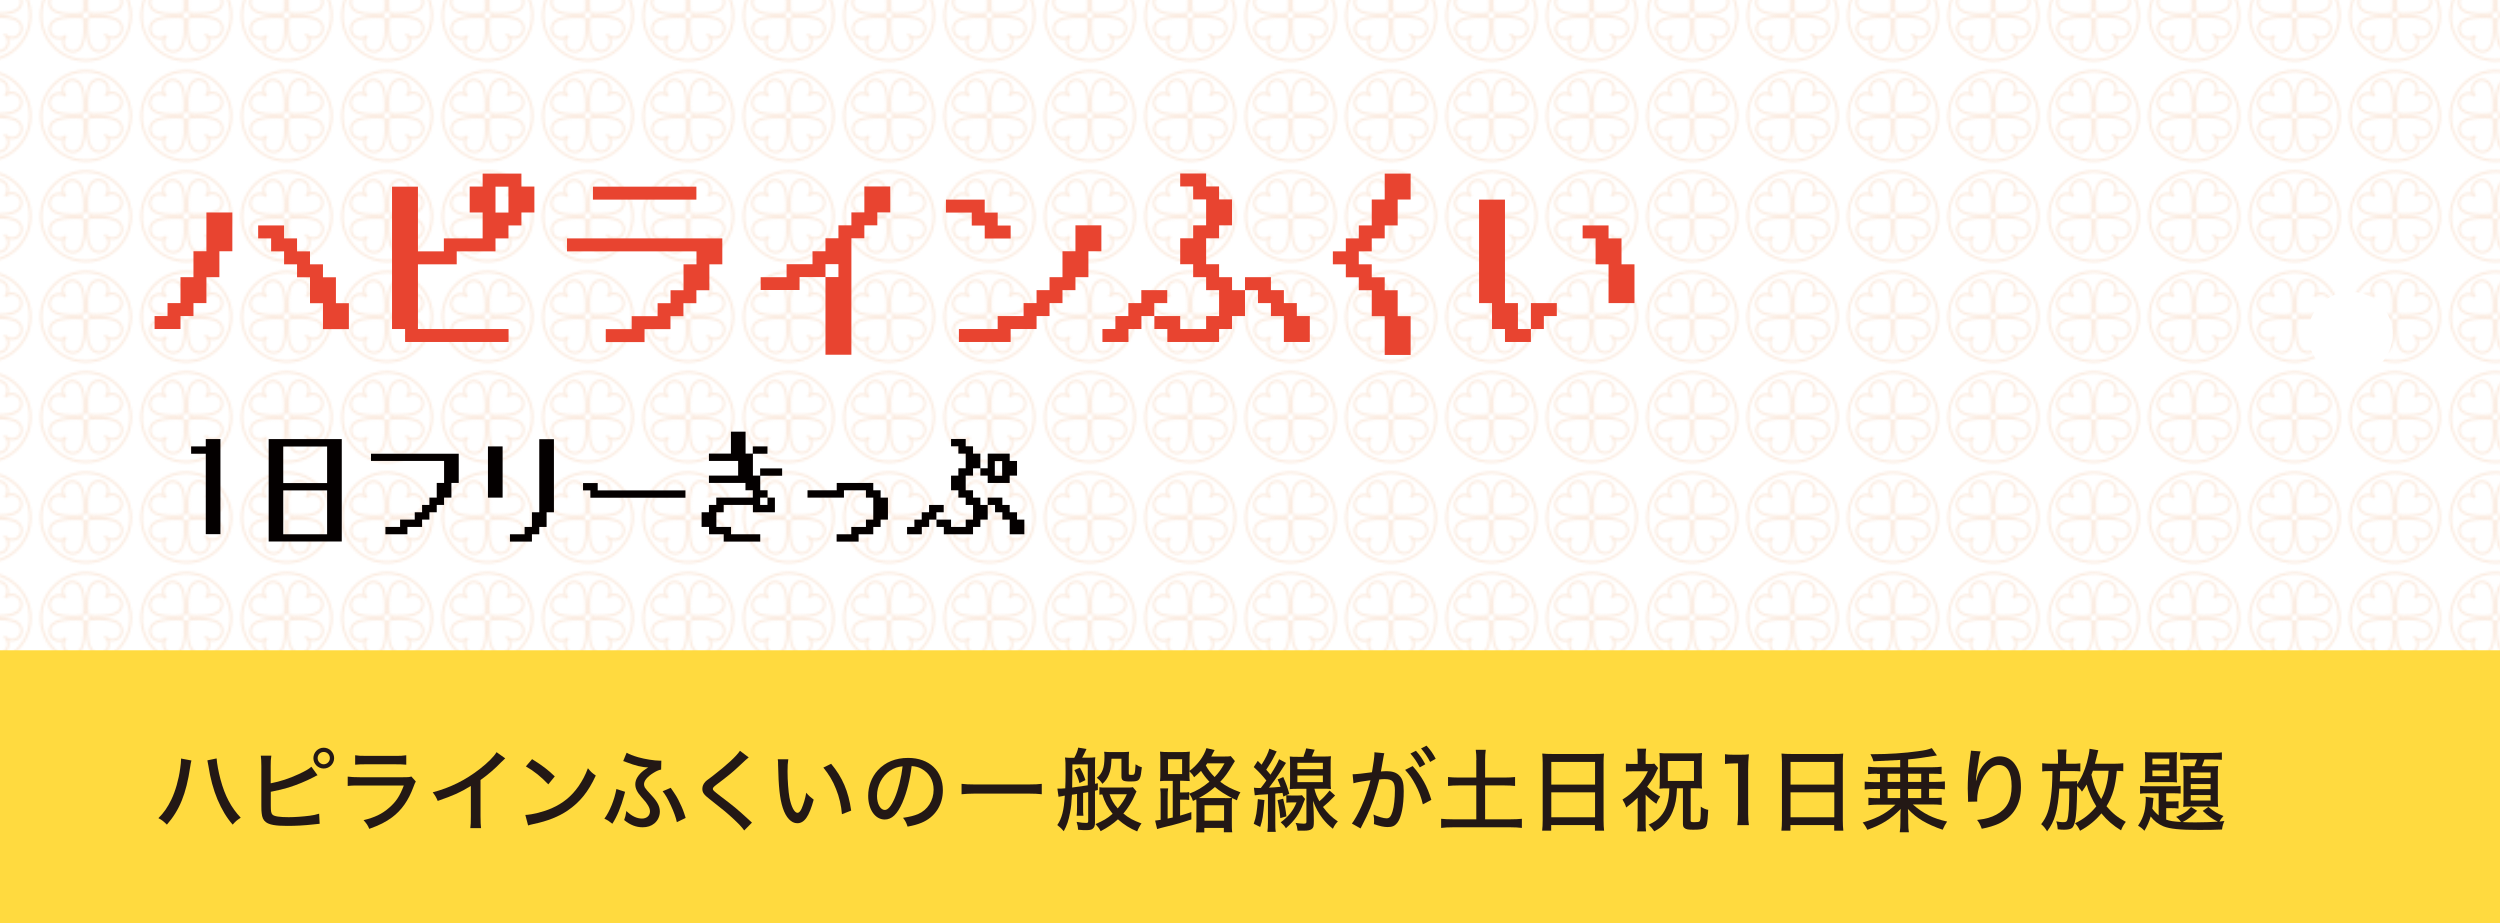<?xml version="1.0" encoding="UTF-8"?>
<svg xmlns="http://www.w3.org/2000/svg" width="235.32" height="86.92" xmlns:xlink="http://www.w3.org/1999/xlink" version="1.1" viewBox="0 0 235.32 86.92">
  <!-- Generator: Adobe Illustrator 29.1.0, SVG Export Plug-In . SVG Version: 2.1.0 Build 142)  -->
  <defs>
    <clipPath id="clippath">
      <rect x="0" y="0" width="235.32" height="86.92" fill="none"/>
    </clipPath>
    <clipPath id="clippath-1">
      <rect width="44.18" height="44.18" fill="none"/>
    </clipPath>
    <pattern id="Unnamed_Pattern_7" data-name="Unnamed Pattern 7" x="0" y="0" width="44.18" height="44.18" patternTransform="translate(-6526.51 -6306.51) scale(.21 -.21)" patternUnits="userSpaceOnUse" viewBox="0 0 44.18 44.18">
      <g>
        <rect width="44.18" height="44.18" fill="none"/>
        <g clip-path="url(#clippath-1)">
          <path d="M31.03,13.32c1.68-1.65,4.38-1.61,6.02.06,1.65,1.68,1.62,4.38-.06,6.02-.22.21-.45.39-.69.55-3.14,2.06-9.81,1.69-12.38,1.46.2.47.21,1.01.03,1.49,2.61-.18,9.22-.38,12.3,1.72.24.16.47.35.68.56,1.65,1.68,1.62,4.38-.06,6.02-1.68,1.64-4.38,1.62-6.02-.06,1.64,1.68,1.62,4.38-.07,6.02-1.68,1.65-4.38,1.62-6.02-.06-.21-.22-.39-.45-.55-.69-2.04-3.12-1.7-9.7-1.47-12.31-.48.17-1.01.16-1.48-.05.17,2.6.39,9.23-1.73,12.31-.16.24-.35.47-.56.68-1.68,1.64-4.38,1.62-6.02-.06-1.65-1.68-1.62-4.38.06-6.02-1.68,1.65-4.38,1.62-6.02-.06-1.64-1.68-1.62-4.38.06-6.02.22-.21.45-.4.69-.55,3.15-2.06,9.86-1.69,12.41-1.46-.17-.49-.15-1.03.06-1.5-2.52.18-9.29.43-12.42-1.72-.24-.16-.47-.35-.68-.56-1.65-1.68-1.62-4.38.06-6.02,1.68-1.64,4.38-1.62,6.02.07-1.65-1.68-1.62-4.38.06-6.02,1.68-1.64,4.38-1.62,6.02.06.21.21.39.45.55.69,2.08,3.18,1.68,9.97,1.45,12.47.48-.2,1.02-.2,1.5-.01-.18-2.53-.42-9.28,1.72-12.41.16-.24.35-.47.56-.68,1.68-1.64,4.38-1.62,6.02.06,1.65,1.68,1.62,4.38-.06,6.02Z" fill="none" stroke="#f5d1b7"/>
          <circle cx="22.09" cy="22.09" r="20.09" fill="none" stroke="#f5d1b7"/>
        </g>
      </g>
    </pattern>
    <clipPath id="clippath-2">
      <rect x="0" y="61.21" width="235.32" height="25.71" fill="none"/>
    </clipPath>
  </defs>
  <g isolation="isolate">
    <g id="_レイヤー_1" data-name="レイヤー_1">
      <g>
        <path d="M0,86.92h235.32V0H0v86.92ZM221.23,35.45c-2.2,0-3.98-1.78-3.98-3.99s1.78-3.99,3.98-3.99,3.98,1.78,3.98,3.99-1.78,3.99-3.98,3.99" fill="#fff"/>
        <g opacity=".45">
          <g clip-path="url(#clippath)">
            <path d="M0,86.92h235.32V0H0v86.92ZM221.23,35.45c-2.2,0-3.98-1.78-3.98-3.99s1.78-3.99,3.98-3.99,3.98,1.78,3.98,3.99-1.78,3.99-3.98,3.99" fill="url(#Unnamed_Pattern_7)"/>
          </g>
        </g>
        <g mix-blend-mode="multiply">
          <g clip-path="url(#clippath-2)">
            <rect x="0" y="61.21" width="235.32" height="25.71" fill="#ffda3f"/>
          </g>
        </g>
        <g>
          <path d="M18.02,71.57c-.03.11-.03.13-.07.32,0,0,0,.06-.02.13,0,.03-.02.09-.03.18-.37,2.52-1,4.06-2.19,5.42-.34-.33-.45-.42-.8-.61.51-.5.86-1.01,1.22-1.75.38-.79.69-1.87.83-2.92.05-.36.08-.62.08-.81v-.13l.97.18ZM20.39,71.39c.03.47.17,1.24.37,1.99.41,1.53.99,2.63,1.9,3.59-.36.23-.47.33-.76.65-.58-.67-1.02-1.41-1.43-2.37-.38-.9-.68-2.01-.84-3.09-.05-.31-.08-.46-.11-.59l.87-.18Z" fill="#231815"/>
          <path d="M25.49,73.73c.91-.18,1.74-.45,2.62-.86.6-.28.95-.47,1.2-.7l.58.8c-.15.06-.17.07-.38.19-.71.37-1.56.72-2.36.97q-.65.2-1.66.4v1.3c0,.53.03.72.16.85.16.16.66.24,1.53.24.56,0,1.37-.06,1.98-.14.35-.05.52-.08.88-.19l.05.95s-.23.02-.58.06c-.9.1-1.66.14-2.48.14-1.1,0-1.69-.11-2.01-.36-.23-.17-.35-.43-.39-.84-.02-.14-.03-.3-.03-.74v-3.7c0-.46-.02-.7-.05-.97h.99c-.05.32-.06.54-.06.98v1.61ZM31.45,71.36c0,.54-.44.98-.98.98s-.97-.44-.97-.98.43-.98.97-.98.98.44.98.98ZM29.9,71.36c0,.31.25.58.57.58s.58-.26.58-.58-.25-.58-.58-.58-.57.26-.57.58Z" fill="#231815"/>
          <path d="M32.71,73.1c.38.04.62.06,1.17.06h4.05c.44,0,.58,0,.79-.07l.42.47c-.08.14-.12.23-.23.53-.47,1.26-1.1,2.17-2.01,2.85-.6.44-1.15.72-2.14,1.08-.15-.35-.23-.47-.54-.82,1.04-.25,1.74-.58,2.4-1.16.64-.55,1.01-1.09,1.39-2.1h-4.13c-.67,0-.86,0-1.15.04v-.88ZM33.43,71.09c.36.05.46.06,1.06.06h2.68c.51,0,.68,0,1.07-.06v.89c-.33-.03-.56-.04-1.06-.04h-2.7c-.45,0-.64,0-1.05.04v-.89Z" fill="#231815"/>
          <path d="M47.56,71.38c-.14.13-.16.14-.38.36-.55.58-1.24,1.18-1.95,1.68v3.41c0,.58.02.86.05,1.12h-1.01c.04-.32.05-.5.05-1.12v-2.85c-1.04.63-1.57.87-3.12,1.41-.15-.36-.23-.49-.47-.81,1.63-.43,3.07-1.14,4.42-2.19.76-.59,1.35-1.18,1.59-1.59l.81.58Z" fill="#231815"/>
          <path d="M49.44,76.71c.69-.03,1.71-.29,2.49-.63,1.06-.47,1.85-1.11,2.52-2.06.38-.56.63-1.02.89-1.71.28.35.39.45.74.69-.7,1.53-1.5,2.51-2.64,3.29-.85.58-1.91,1-3.2,1.27-.32.07-.36.08-.53.14l-.26-.98ZM50.09,71.46c.97.6,1.5,1.01,2.13,1.62l-.61.75c-.65-.69-1.34-1.25-2.11-1.69l.58-.68Z" fill="#231815"/>
          <path d="M58.84,74.53c-.03.13-.04.15-.1.37-.29,1.06-.66,1.96-1.1,2.64-.31-.25-.43-.33-.75-.48.51-.69.95-1.79,1.13-2.79l.82.26ZM59.02,70.87c.22.13.55.26,1.06.41.63.18,1.53.32,2.02.32.03,0,.08,0,.15,0l-.02.84c-.22.04-.41.12-.69.29-.6.36-.92.75-.92,1.09,0,.08.03.23.08.31q.09.16.64.75c.55.59.77,1.03.77,1.52,0,.42-.19.84-.52,1.11-.29.24-.66.36-1.1.36-.61,0-1.16-.21-1.74-.68.11-.3.14-.42.21-.85.49.47.98.71,1.47.71.44,0,.75-.28.75-.67,0-.18-.06-.36-.19-.58-.14-.23-.19-.3-.6-.76-.42-.47-.59-.82-.59-1.22,0-.45.27-.89.79-1.3.12-.08.15-.11.42-.29-.57,0-1.2-.16-2.06-.49-.14-.06-.18-.07-.29-.1l.32-.78ZM63.13,74.15c.51.74.62.91.86,1.43.25.5.36.8.55,1.41l-.83.4c-.09-.44-.27-.94-.57-1.59-.28-.61-.52-1.02-.77-1.32l.75-.32Z" fill="#231815"/>
          <path d="M70.48,71.29c-.14.1-.27.22-1.05.95-.43.41-.98.86-1.99,1.62-.27.21-.34.29-.34.39,0,.13.03.16.75.72,1.33,1.01,1.51,1.16,2.69,2.24.1.1.14.13.24.22l-.73.74c-.21-.31-.53-.64-1.1-1.17-.58-.53-.92-.81-2.17-1.79-.53-.41-.67-.62-.67-.96,0-.24.09-.45.26-.64.1-.11.11-.12.74-.59,1.25-.96,2.22-1.85,2.54-2.35l.82.62Z" fill="#231815"/>
          <path d="M74.2,71.48c-.05.3-.07.63-.07,1.13,0,.86.08,1.93.18,2.46.17.88.47,1.44.76,1.44.14,0,.26-.14.38-.39.19-.45.34-.92.44-1.5.25.29.36.39.7.65-.43,1.58-.87,2.22-1.55,2.22-.56,0-1.07-.54-1.36-1.45-.28-.86-.4-1.99-.44-4.05,0-.29,0-.34-.03-.52h.98ZM78.23,71.89c1.07,1.28,1.63,2.59,1.89,4.41l-.87.34c-.06-.78-.25-1.63-.56-2.38-.29-.75-.69-1.4-1.19-2.01l.74-.36Z" fill="#231815"/>
          <path d="M84.95,75.53c-.49,1.12-1.01,1.61-1.67,1.61-.9,0-1.56-.94-1.56-2.23,0-.91.32-1.76.91-2.41.69-.76,1.67-1.16,2.85-1.16,1.97,0,3.27,1.21,3.27,3.04,0,1.41-.75,2.55-2.02,3.07-.4.16-.73.25-1.3.36-.13-.39-.2-.53-.43-.83.66-.1,1.04-.2,1.41-.35.91-.39,1.47-1.28,1.47-2.3,0-.88-.42-1.58-1.16-1.98-.29-.15-.52-.21-.91-.24-.15,1.26-.46,2.5-.86,3.41ZM83.79,72.53c-.77.52-1.24,1.42-1.24,2.39,0,.74.32,1.32.73,1.32.31,0,.62-.37.95-1.14.33-.78.62-1.96.73-2.97-.47.05-.8.16-1.16.41Z" fill="#231815"/>
          <path d="M98.06,74.76c-.36-.04-.7-.06-1.22-.06h-5.1c-.47,0-.9.03-1.23.06v-.98c.34.04.69.06,1.23.06h5.1c.54,0,.93-.02,1.22-.06v.98Z" fill="#231815"/>
          <path d="M100.9,74.81c-.04.78-.08,1.2-.18,1.69-.14.75-.29,1.19-.59,1.74-.22-.26-.28-.31-.61-.58.43-.63.62-1.35.71-2.76-.08,0-.1,0-.19.03t-.19.03c-.11.02-.14.03-.21.04l-.11-.77q.14,0,.17,0c.12,0,.28,0,.57-.03.02-.45.03-.8.03-1.42,0-.91,0-1.19-.06-1.48.21.03.4.03.66.03h.22c.19-.33.33-.7.37-.96l.78.13c-.14.31-.29.62-.41.82h.56c.28,0,.51-.02.68-.04-.03.2-.03.33-.03.57v1.93q.14-.03.27-.06v.64c-.14.03-.16.04-.27.07v2.98c0,.35-.07.5-.26.63-.11.07-.3.1-.6.1-.19,0-.32,0-.73-.04-.02-.3-.03-.38-.14-.74.43.08.66.1.9.1.16,0,.19-.03.19-.2v-2.7c-.25.04-.3.05-.48.08v1.35c0,.4,0,.58.03.79h-.64c.03-.25.04-.4.04-.79v-1.26l-.45.07ZM102.4,71.95h-1.46v.57q0,.66-.02,1.61c.47-.06.87-.12,1.47-.21v-1.96ZM101.65,72.25c.25.45.36.7.52,1.18l-.56.28c-.13-.48-.27-.85-.48-1.22l.52-.24ZM106.98,74.5c-.04.06-.09.18-.14.29-.27.65-.64,1.24-1.1,1.79.55.44.92.64,1.71.93-.14.18-.28.43-.41.75-.69-.29-1.24-.63-1.81-1.14-.48.44-.91.73-1.63,1.12-.13-.26-.18-.33-.48-.67.75-.33,1.09-.52,1.61-.97-.47-.57-.73-1.06-.97-1.82-.11,0-.14,0-.28.03v-.71c.14.03.32.03.63.03h1.91c.33,0,.49,0,.61-.04l.36.43ZM104.62,71.45c-.03.69-.08,1.07-.25,1.47-.14.35-.31.6-.6.86-.17-.25-.29-.38-.53-.57.52-.4.72-.93.72-1.94,0-.22,0-.37-.03-.51.25.03.47.03.69.03h.92c.31,0,.5,0,.74-.03-.03.21-.03.42-.03.75v1.28c0,.14.03.15.23.15.34,0,.35,0,.41-1,.24.16.34.21.59.28-.06.58-.11.86-.2,1.04-.12.24-.3.3-.86.3-.73,0-.86-.08-.86-.52v-1.62h-.93ZM104.44,74.76c.19.56.38.89.77,1.33.41-.47.64-.84.86-1.33h-1.63Z" fill="#231815"/>
          <path d="M110.39,73.5h-.43c-.33,0-.54,0-.77.03.03-.26.03-.47.03-.81v-1.13c0-.34,0-.58-.03-.84.25.03.49.04.83.04h1.14c.36,0,.58,0,.84-.04-.03.26-.03.45-.03.84v.97c.76-.57,1.35-1.36,1.59-2.14l.77.18q-.07.13-.19.36t-.13.25h1.08c.38,0,.59,0,.76-.04l.39.47q-.14.23-.23.37c-.47.78-.68,1.08-1.15,1.58.58.43,1.02.66,1.9.99-.14.21-.25.46-.33.75q-.36-.17-.45-.21c-.03.17-.03.27-.03.63v1.68c0,.42,0,.68.04.91h-.79v-.41h-1.84v.42h-.78c.03-.23.04-.44.04-.85v-1.74c0-.25,0-.37-.02-.52-.13.06-.17.08-.31.15-.1-.3-.19-.47-.36-.68.69-.25,1.28-.6,1.91-1.13-.34-.36-.55-.63-.79-1.02-.21.22-.34.34-.65.6-.12-.22-.25-.37-.44-.56v.24c0,.32,0,.51.03.68q-.18-.02-.72-.03h-.19v1.1h.25c.32,0,.47,0,.61-.04v.75c-.18-.03-.36-.03-.61-.03h-.25v1.5c.41-.11.58-.17,1.06-.33v.69c-.86.29-1.44.46-2.33.67-.55.14-.62.15-.89.24l-.19-.8c.2-.02.28-.03.52-.07v-2.09c0-.41,0-.63-.04-.87h.75c-.04.2-.05.39-.05.86v1.98c.24-.05.28-.06.48-.1v-3.44ZM109.94,72.86h1.33v-1.4h-1.33v1.4ZM115.31,75.13c.32,0,.49,0,.65-.02-.59-.3-1.13-.63-1.6-1.03-.47.42-1.01.78-1.52,1.04.15,0,.23,0,.44,0h2.02ZM113.38,77.25h1.84v-1.45h-1.84v1.45ZM113.64,71.85c-.07.09-.08.12-.14.2.23.42.46.73.83,1.09.39-.41.6-.7.93-1.29h-1.63Z" fill="#231815"/>
          <path d="M118.01,74.14c.14.02.21.03.36.03.06,0,.15,0,.31,0,.27-.35.34-.44.52-.7-.49-.6-.7-.82-1.19-1.27l.38-.58c.19.18.24.23.36.36.37-.58.65-1.15.73-1.51l.7.27c-.06.08-.1.16-.19.35-.23.47-.47.87-.8,1.36.18.21.23.26.4.47.42-.64.69-1.14.81-1.46l.65.35q-.15.23-.62.96c-.23.36-.66.96-.98,1.37.4-.02.72-.04,1.09-.08-.09-.26-.14-.36-.28-.69l.53-.23c.29.66.37.89.57,1.58l-.56.26c-.04-.16-.05-.21-.08-.35q-.09,0-.25.03c-.09,0-.13,0-.43.04v2.73c0,.41,0,.62.05.87h-.79c.03-.28.05-.51.05-.88v-2.66q-.09,0-.83.05c-.18.02-.25.03-.41.05l-.08-.72ZM119.02,75.31c-.14,1.61-.17,1.82-.4,2.53l-.61-.3c.23-.65.31-1.13.39-2.32l.62.09ZM120.78,75.18c.17.68.24,1.06.31,1.66l-.58.17c-.05-.63-.13-1.12-.26-1.69l.53-.14ZM122.84,75.21c-.11.27-.16.41-.17.42-.34.95-.79,1.59-1.63,2.33-.12-.2-.26-.36-.49-.56.72-.52,1.18-1.09,1.49-1.87h-.44c-.24,0-.36,0-.52.03v-.71c.15.03.27.03.54.03h.52c.2,0,.31,0,.41-.03l.29.35ZM122.7,71.2c.16-.41.19-.52.25-.76l.8.13c-.1.26-.18.44-.27.64h.99c.41,0,.6,0,.81-.03-.03.25-.03.43-.03.83v1.46c0,.37,0,.57.03.8-.23-.03-.48-.03-.8-.03h-.76c.13.5.22.72.47,1.18.38-.32.62-.58.96-1.01l.52.47c-.45.47-.75.76-1.14,1.08.45.61.82.97,1.4,1.36-.2.2-.31.36-.47.69-.43-.35-.66-.58-.96-.96-.4-.52-.61-.91-.91-1.67.06.71.08,1.2.08,1.9,0,.48-.03.63-.2.75-.14.11-.36.16-.73.16h-.08c-.11,0-.19,0-.22,0-.14,0-.16,0-.3,0-.04-.33-.08-.5-.19-.73.3.04.53.07.75.07s.27-.03.27-.19v-3.09h-.75c-.32,0-.59,0-.82.03.03-.23.03-.49.03-.8v-1.46c0-.31,0-.58-.03-.81.22.03.41.03.81.03h.51ZM122.12,72.4h2.4v-.6h-2.4v.6ZM122.12,73.62h2.4v-.62h-2.4v.62Z" fill="#231815"/>
          <path d="M127.3,72.88c.3,0,1.12-.08,1.84-.19.14-.8.23-1.46.23-1.74,0-.03,0-.08,0-.14l.93.09c-.03.11-.04.17-.06.27l-.2,1.13c-.03.19-.03.21-.06.32.23-.02.36-.03.55-.03.54,0,.93.14,1.19.42.3.3.41.7.41,1.45,0,1.4-.23,2.54-.62,3.01-.23.28-.47.38-.9.38-.35,0-.72-.08-1.29-.28.02-.14.02-.25.02-.32,0-.16,0-.3-.06-.58.46.21.95.36,1.24.36.27,0,.42-.19.56-.66.14-.45.22-1.25.22-1.98,0-.8-.23-1.05-.93-1.05-.18,0-.32,0-.54.03-.34,1.41-.67,2.35-1.2,3.49-.06.14-.25.51-.56,1.12l-.82-.46c.25-.32.59-.93.88-1.57.37-.83.57-1.4.87-2.51-.66.08-1.27.19-1.6.29l-.08-.85ZM132.97,72.11c.86.97,1.38,1.91,1.76,3.18l-.8.42c-.16-.68-.36-1.22-.69-1.84-.32-.6-.58-.97-.98-1.4l.71-.36ZM133.28,70.67c.4.45.58.72.88,1.27l-.52.29c-.28-.53-.52-.88-.88-1.3l.52-.26ZM134.27,70.18c.41.45.58.7.87,1.24l-.52.3c-.26-.49-.5-.85-.86-1.27l.51-.26Z" fill="#231815"/>
          <path d="M138.97,71.53c0-.36-.02-.64-.06-.95h.94c-.04.3-.06.59-.06.95v1.66h1.8c.46,0,.74-.02,1.02-.05v.84c-.3-.03-.58-.05-1.02-.05h-1.8v3.19h2.37c.46,0,.8-.02,1.09-.05v.86c-.33-.04-.64-.06-1.09-.06h-5.38c-.46,0-.8.02-1.13.06v-.86c.29.03.64.05,1.13.05h2.18v-3.19h-1.64c-.43,0-.74.02-1.02.05v-.84c.27.03.59.05,1.02.05h1.64v-1.66Z" fill="#231815"/>
          <path d="M145.21,71.81c0-.33-.02-.6-.04-.88.27.03.54.04.93.04h3.98c.4,0,.64,0,.9-.04-.03.28-.04.53-.04.83v5.46c0,.42.02.69.05.97h-.86v-.53h-4.12v.53h-.85c.03-.28.05-.59.05-.97v-5.41ZM146.02,73.85h4.12v-2.13h-4.12v2.13ZM146.02,76.93h4.12v-2.35h-4.12v2.35Z" fill="#231815"/>
          <path d="M154.9,77.36c0,.42,0,.66.04.9h-.84c.04-.25.05-.47.05-.9v-2.27c-.37.36-.58.54-1.08.92-.09-.3-.18-.47-.35-.75.59-.37.95-.67,1.42-1.2.44-.5.69-.86.97-1.46h-1.37c-.3,0-.48,0-.7.03v-.75c.2.03.36.03.67.03h.44v-.77c0-.24-.02-.42-.05-.67h.85c-.03.19-.05.4-.05.67v.77h.3c.25,0,.4,0,.52-.03l.36.42c-.08.14-.11.18-.36.72-.12.25-.4.68-.68,1.04.32.33.69.61,1.23.92-.16.22-.25.39-.36.68-.37-.25-.69-.52-1.01-.86v2.53ZM156.89,74.21c-.28,0-.44,0-.69.03.03-.24.03-.42.03-.73v-1.91c0-.26,0-.47-.03-.72.24.03.44.03.8.03h2.44c.35,0,.53,0,.77-.03-.03.21-.03.43-.03.72v1.91c0,.3,0,.5.03.72-.22-.03-.42-.03-.69-.03h-.38q0,3.07,0,3.09c.02.08.11.1.33.1.28,0,.42-.02.48-.06.1-.07.14-.33.14-.92,0-.11,0-.29,0-.48.21.14.43.25.7.3-.07,1.33-.12,1.57-.36,1.72-.18.11-.46.15-1.04.15-.5,0-.68-.03-.83-.16-.12-.09-.15-.2-.15-.45v-3.29h-.56c-.04.97-.14,1.52-.4,2.17-.2.51-.46.89-.82,1.24-.26.26-.47.4-.92.64-.18-.27-.3-.41-.53-.63.56-.25.84-.44,1.15-.81.53-.62.77-1.4.8-2.6h-.25ZM156.99,73.51h2.46v-1.88h-2.46v1.88Z" fill="#231815"/>
          <path d="M162.35,70.99c.24.04.42.05.79.05h.68c.37,0,.5,0,.8-.04-.05.52-.07.91-.07,1.41v4.21c0,.43.02.71.07,1.05h-1.09c.05-.32.07-.63.07-1.05v-4.76h-.42c-.29,0-.52.02-.81.05v-.91Z" fill="#231815"/>
          <path d="M167.73,71.81c0-.33-.02-.6-.04-.88.27.03.54.04.93.04h3.98c.4,0,.64,0,.9-.04-.03.28-.04.53-.04.83v5.46c0,.42.02.69.05.97h-.86v-.53h-4.12v.53h-.85c.03-.28.05-.59.05-.97v-5.41ZM168.54,73.85h4.12v-2.13h-4.12v2.13ZM168.54,76.93h4.12v-2.35h-4.12v2.35Z" fill="#231815"/>
          <path d="M176.68,72.83c-.32,0-.58,0-.84.04v-.7c.25.03.56.05.91.05h2.11v-.69q-1.68.1-2.52.13c-.07-.27-.14-.42-.28-.67h.27c1.41,0,2.97-.1,4.22-.28.68-.09.85-.13,1.29-.29l.48.69c-.14.02-.16.02-.34.05-.78.14-1.65.26-2.37.32v.74h2.25c.37,0,.64-.02.9-.05v.7c-.24-.03-.54-.04-.84-.04h-.34v.77h.58c.37,0,.64-.02.91-.05v.75c-.25-.03-.5-.05-.91-.05h-.58v.86h.35c.33,0,.6,0,.84-.04v.7c-.25-.03-.55-.05-.91-.05h-1.81c.98.86,1.92,1.33,3.23,1.61-.18.27-.29.47-.42.77-.72-.24-1.37-.53-1.91-.85-.53-.32-.89-.61-1.36-1.1.02.25.03.47.03.58v.71c0,.42.02.63.06.9h-.86c.04-.3.06-.49.06-.9v-.71c0-.21.02-.4.03-.58-.99.98-1.75,1.46-3.14,1.96-.13-.28-.25-.47-.44-.69.8-.23,1.42-.48,1.98-.82.41-.25.68-.45,1.11-.86h-1.64c-.33,0-.64.02-.91.05v-.7c.24.03.5.04.84.04h.25v-.86h-.53c-.41,0-.65.02-.91.05v-.75c.25.03.56.05.91.05h.53v-.77h-.26ZM177.68,73.6h1.18v-.77h-1.18v.77ZM177.68,75.12h1.18v-.86h-1.18v.86ZM180.84,72.83h-1.24v.77h1.24v-.77ZM180.84,74.26h-1.24v.86h1.24v-.86Z" fill="#231815"/>
          <path d="M186.43,70.74c-.11.29-.14.44-.33,1.78-.07.47-.09.7-.11.95h.03q.02-.06.06-.21c.11-.44.27-.79.51-1.12.47-.63,1.01-.95,1.64-.95.58,0,1.08.25,1.43.75.4.56.57,1.21.57,2.18,0,1.58-.73,2.78-2.09,3.41-.43.19-.97.36-1.6.48-.16-.42-.23-.56-.44-.83.84-.1,1.3-.23,1.81-.5.99-.53,1.44-1.36,1.44-2.68s-.43-1.99-1.19-1.99c-.37,0-.67.15-.99.49-.64.69-1.06,1.77-1.06,2.75t0,.2l-.86.02s0-.08,0-.09v-.17c0-.22-.03-.86-.03-1.01,0-.67.05-1.6.13-2.17l.14-1.08c.02-.14.03-.18.03-.29l.91.07Z" fill="#231815"/>
          <path d="M199.9,72.6c-.18-.03-.35-.03-.65-.04-.13,1.47-.39,2.38-.97,3.33.56.66,1.05,1.06,1.82,1.47-.21.27-.33.48-.45.8-.74-.45-1.29-.92-1.85-1.6-.56.67-1.16,1.17-2.01,1.64-.13-.29-.25-.47-.47-.71.79-.37,1.42-.87,2-1.59-.39-.63-.69-1.29-.91-2.05-.14.24-.21.35-.44.67-.11-.19-.26-.36-.45-.52-.02,1.07-.03,1.78-.06,2.13-.06,1.04-.2,1.6-.42,1.8-.13.11-.37.17-.74.17-.15,0-.31,0-.61-.04-.02-.3-.04-.46-.14-.75.19.04.44.08.59.08.32,0,.38-.03.44-.19.14-.36.2-1.34.2-2.97h-.94c-.15,2.1-.43,3.08-1.15,4.02-.18-.3-.34-.5-.56-.67.53-.67.76-1.34.92-2.54.09-.7.13-1.29.14-2.46h-.16c-.4,0-.58,0-.8.04v-.78c.25.03.47.05.86.05h.63v-.58c0-.32-.02-.52-.05-.76h.86c-.04.25-.05.42-.05.76v.58h.54c.35,0,.54,0,.8-.04v.76c-.26-.03-.47-.03-.78-.03h-1.12c0,.37-.03.69-.03.97h.97c.41,0,.49,0,.66-.03q-.02.2-.02.29c.4-.52.7-1.19.94-2.04.15-.59.24-1.02.24-1.29l.83.14c-.03.1-.03.11-.08.31-.05.21-.13.56-.24.96h1.79c.37,0,.67-.02.88-.05v.78ZM197,72.56c-.05.14-.08.2-.14.36.25,1.06.45,1.56.92,2.29.19-.34.3-.63.43-1.07.15-.54.21-.86.27-1.59h-1.48Z" fill="#231815"/>
          <path d="M203.2,74.67h-.94c-.42,0-.61,0-.82.04v-.74c.23.03.42.04.82.04h2.27c.32,0,.5,0,.73-.04v.73c-.24-.03-.42-.03-.78-.03h-.58v.77h.47c.28,0,.47,0,.69-.03v.7c-.19-.03-.39-.04-.69-.04h-.47v1.08c.36.13.69.18,1.39.22-.12-.18-.27-.34-.46-.48.67-.25,1-.47,1.41-.93l.57.36c-.45.49-.86.8-1.36,1.06.44.03.86.03,1.25.03.7,0,1.45-.03,2.06-.07-.52-.25-.89-.52-1.42-1.01l.53-.38c.51.43.84.63,1.42.86-.17.18-.27.31-.38.52.16-.02.25-.03.47-.05-.12.25-.18.45-.23.8-.49.03-1.45.04-2.18.04-1.77,0-2.74-.1-3.33-.34-.48-.2-.9-.52-1.2-.93-.14.49-.33.92-.59,1.35-.17-.19-.35-.34-.6-.48.31-.46.47-.81.59-1.28.08-.32.14-.88.14-1.21,0-.08,0-.14-.02-.23l.74.11q-.03.2-.06.64c0,.11-.03.2-.05.36.15.22.32.41.6.64v-2.08ZM201.92,71.54c0-.31,0-.53-.03-.75.19.03.39.03.76.03h1.5c.42,0,.55,0,.77-.03-.03.24-.03.37-.03.75v1.38c0,.36,0,.52.03.73-.25-.03-.42-.03-.76-.03h-1.51c-.34,0-.52,0-.76.03.03-.22.03-.4.03-.74v-1.38ZM202.6,71.95h1.59v-.54h-1.59v.54ZM202.6,73.06h1.59v-.54h-1.59v.54ZM206.05,71.49c-.35,0-.6,0-.83.04v-.7c.25.03.51.04.88.04h2.18c.41,0,.66-.02.86-.05v.7c-.22-.02-.53-.03-.8-.03h-.84c-.08.24-.14.42-.24.64h.8c.37,0,.52,0,.73-.03-.03.19-.03.4-.03.74v2.31c0,.34,0,.59.03.8-.23-.02-.4-.03-.71-.03h-1.85c-.31,0-.53,0-.73.03.03-.18.03-.41.03-.72v-2.41c0-.3,0-.49-.03-.73.19.02.36.03.73.03h.33c.09-.23.17-.43.23-.64h-.75ZM206.21,73.24h1.87v-.53h-1.87v.53ZM206.21,74.28h1.87v-.48h-1.87v.48ZM206.21,75.35h1.87v-.51h-1.87v.51Z" fill="#231815"/>
        </g>
        <g>
          <path d="M17.99,42.71v-.69h1.38v-.69h1.38v8.95h-1.38v-7.57h-1.38Z" fill="#040000"/>
          <path d="M25.29,50.97v-9.64h6.88v9.64h-6.88ZM26.66,45.47h4.13v-3.44h-4.13v3.44ZM26.66,50.29h4.13v-4.13h-4.13v4.13Z" fill="#040000"/>
          <path d="M34.92,43.4v-.69h8.26v2.75h-.69v1.38h-.69v.69h-.69v.69h-.69v.69h-.69v.69h-1.38v.69h-2.07v-.69h1.38v-.69h1.38v-.69h.69v-.69h.69v-.69h.69v-1.38h.69v-2.07h-6.88Z" fill="#040000"/>
          <path d="M45.93,46.84v-4.82h1.38v4.82h-1.38ZM48,50.29h1.38v-.69h.69v-1.38h.69v-6.88h1.38v6.88h-.69v1.38h-.69v.69h-.69v.69h-2.07v-.69Z" fill="#040000"/>
          <path d="M54.88,46.16v-.69h1.38v.69h8.26v.69h-8.95v-.69h-.69Z" fill="#040000"/>
          <path d="M66.04,49.6v-1.38h.69v-.69h.69v-.69h3.44v-.69h-.69v-.69h-3.44v-.69h2.75v-1.38h-2.75v-.69h2.07v-2.07h1.38v2.07h.69v2.07h.69v1.38h.69v.69h.69v1.38h-2.07v-.69h-2.75v.69h-.69v1.38h1.38v.69h2.75v.69h-3.44v-.69h-1.38v-.69h-.69ZM70.86,42.71v-.69h1.38v.69h-1.38ZM71.55,44.78v-.69h2.07v.69h-2.07ZM72.24,46.84h-.69v.69h.69v-.69Z" fill="#040000"/>
          <path d="M76.01,46.84v-.69h2.75v-.69h3.44v.69h.69v.69h.69v2.07h-.69v.69h-.69v.69h-1.38v.69h-2.07v-.69h1.38v-.69h1.38v-.69h.69v-2.07h-.69v-.69h-2.07v.69h-3.44Z" fill="#040000"/>
          <path d="M85.38,50.29v-.69h.69v-.69h.69v-.69h.69v-.69h1.38v.69h-.69v.69h1.38v.69h1.38v-.69h.69v-1.38h-.69v-.69h-.69v-.69h-.69v-1.38h.69v-.69h.69v-1.38h-.69v-.69h-.69v-.69h1.38v.69h.69v.69h.69v1.38h.69v-1.38h2.07v.69h.69v1.38h-.69v.69h-2.07v-.69h-.69v-.69h-.69v.69h-.69v1.38h.69v.69h.69v.69h.69v-.69h1.38v.69h.69v.69h.69v.69h.69v1.38h-1.38v-1.38h-.69v-.69h-.69v-.69h-.69v1.38h-.69v.69h-.69v.69h-2.75v-.69h-.69v-.69h-.69v.69h-.69v.69h-1.38ZM93.64,44.78h.69v-1.38h-.69v1.38Z" fill="#040000"/>
        </g>
        <g>
          <path d="M14.55,30.97v-1.22h1.22v-1.22h1.22v-2.44h1.22v-2.44h1.22v-3.65h2.44v3.65h-1.22v2.44h-1.22v2.44h-1.22v1.22h-1.22v1.22h-2.44ZM24.3,22.44v-1.22h2.44v1.22h1.22v1.22h1.22v1.22h1.22v1.22h1.22v2.44h1.22v2.44h-2.44v-2.44h-1.22v-2.44h-1.22v-1.22h-1.22v-1.22h-1.22v-1.22h-1.22Z" fill="#e84430"/>
          <path d="M36.9,30.97v-13.4h2.44v6.09h2.44v-1.22h3.65v-2.44h-1.22v-2.44h1.22v-1.22h3.65v1.22h1.22v2.44h-1.22v1.22h-1.22v1.22h-1.22v1.22h-3.65v1.22h-3.65v6.09h8.53v1.22h-9.74v-1.22h-1.22ZM46.64,20.01h1.22v-2.44h-1.22v2.44Z" fill="#e84430"/>
          <path d="M53.37,23.66v-1.22h14.62v2.44h-1.22v2.44h-1.22v1.22h-1.22v1.22h-1.22v1.22h-2.44v1.22h-3.65v-1.22h2.44v-1.22h2.44v-1.22h1.22v-1.22h1.22v-2.44h1.22v-1.22h-12.18ZM55.81,18.79v-1.22h9.74v1.22h-9.74Z" fill="#e84430"/>
          <path d="M71.6,27.31v-1.22h2.44v-1.22h2.44v-1.22h1.22v-1.22h1.22v-1.22h1.22v-1.22h1.22v-2.44h2.44v2.44h-1.22v1.22h-1.22v1.22h-1.22v10.96h-2.44v-7.31h1.22v-1.22h-1.22v1.22h-2.44v1.22h-3.65Z" fill="#e84430"/>
          <path d="M89.04,20.01v-1.22h3.65v1.22h1.22v1.22h1.22v1.22h-2.44v-1.22h-1.22v-1.22h-2.44ZM90.26,32.19v-1.22h3.65v-1.22h2.44v-1.22h1.22v-1.22h1.22v-1.22h1.22v-2.44h1.22v-2.44h2.44v2.44h-1.22v2.44h-1.22v1.22h-1.22v1.22h-1.22v1.22h-1.22v1.22h-2.44v1.22h-4.87Z" fill="#e84430"/>
          <path d="M103.77,32.19v-1.22h1.22v-1.22h1.22v-1.22h1.22v-1.22h2.44v1.22h-1.22v1.22h2.44v1.22h2.44v-1.22h1.22v-2.44h-1.22v-1.22h-1.22v-1.22h-1.22v-2.44h1.22v-1.22h1.22v-2.44h-1.22v-1.22h-1.22v-1.22h2.44v1.22h1.22v1.22h1.22v2.44h-1.22v1.22h-1.22v2.44h1.22v1.22h1.22v1.22h1.22v-1.22h2.44v1.22h1.22v1.22h1.22v1.22h1.22v2.44h-2.44v-2.44h-1.22v-1.22h-1.22v-1.22h-1.22v2.44h-1.22v1.22h-1.22v1.22h-4.87v-1.22h-1.22v-1.22h-1.22v1.22h-1.22v1.22h-2.44Z" fill="#e84430"/>
          <path d="M125.46,24.88v-1.22h1.22v-1.22h1.22v-1.22h1.22v-2.44h1.22v-2.44h2.44v2.44h-1.22v2.44h-1.22v1.22h-1.22v1.22h-1.22v1.22h1.22v1.22h1.22v1.22h1.22v2.44h1.22v3.65h-2.44v-3.65h-1.22v-2.44h-1.22v-1.22h-1.22v-1.22h-1.22Z" fill="#e84430"/>
          <path d="M139.22,28.53v-9.74h2.44v9.74h1.22v2.44h1.22v1.22h-2.44v-1.22h-1.22v-2.44h-1.22ZM144.1,30.97v-2.44h2.44v1.22h-1.22v1.22h-1.22ZM148.97,22.44v-1.22h2.44v1.22h1.22v2.44h1.22v3.65h-2.44v-3.65h-1.22v-2.44h-1.22Z" fill="#e84430"/>
        </g>
      </g>
    </g>
  </g>
</svg>